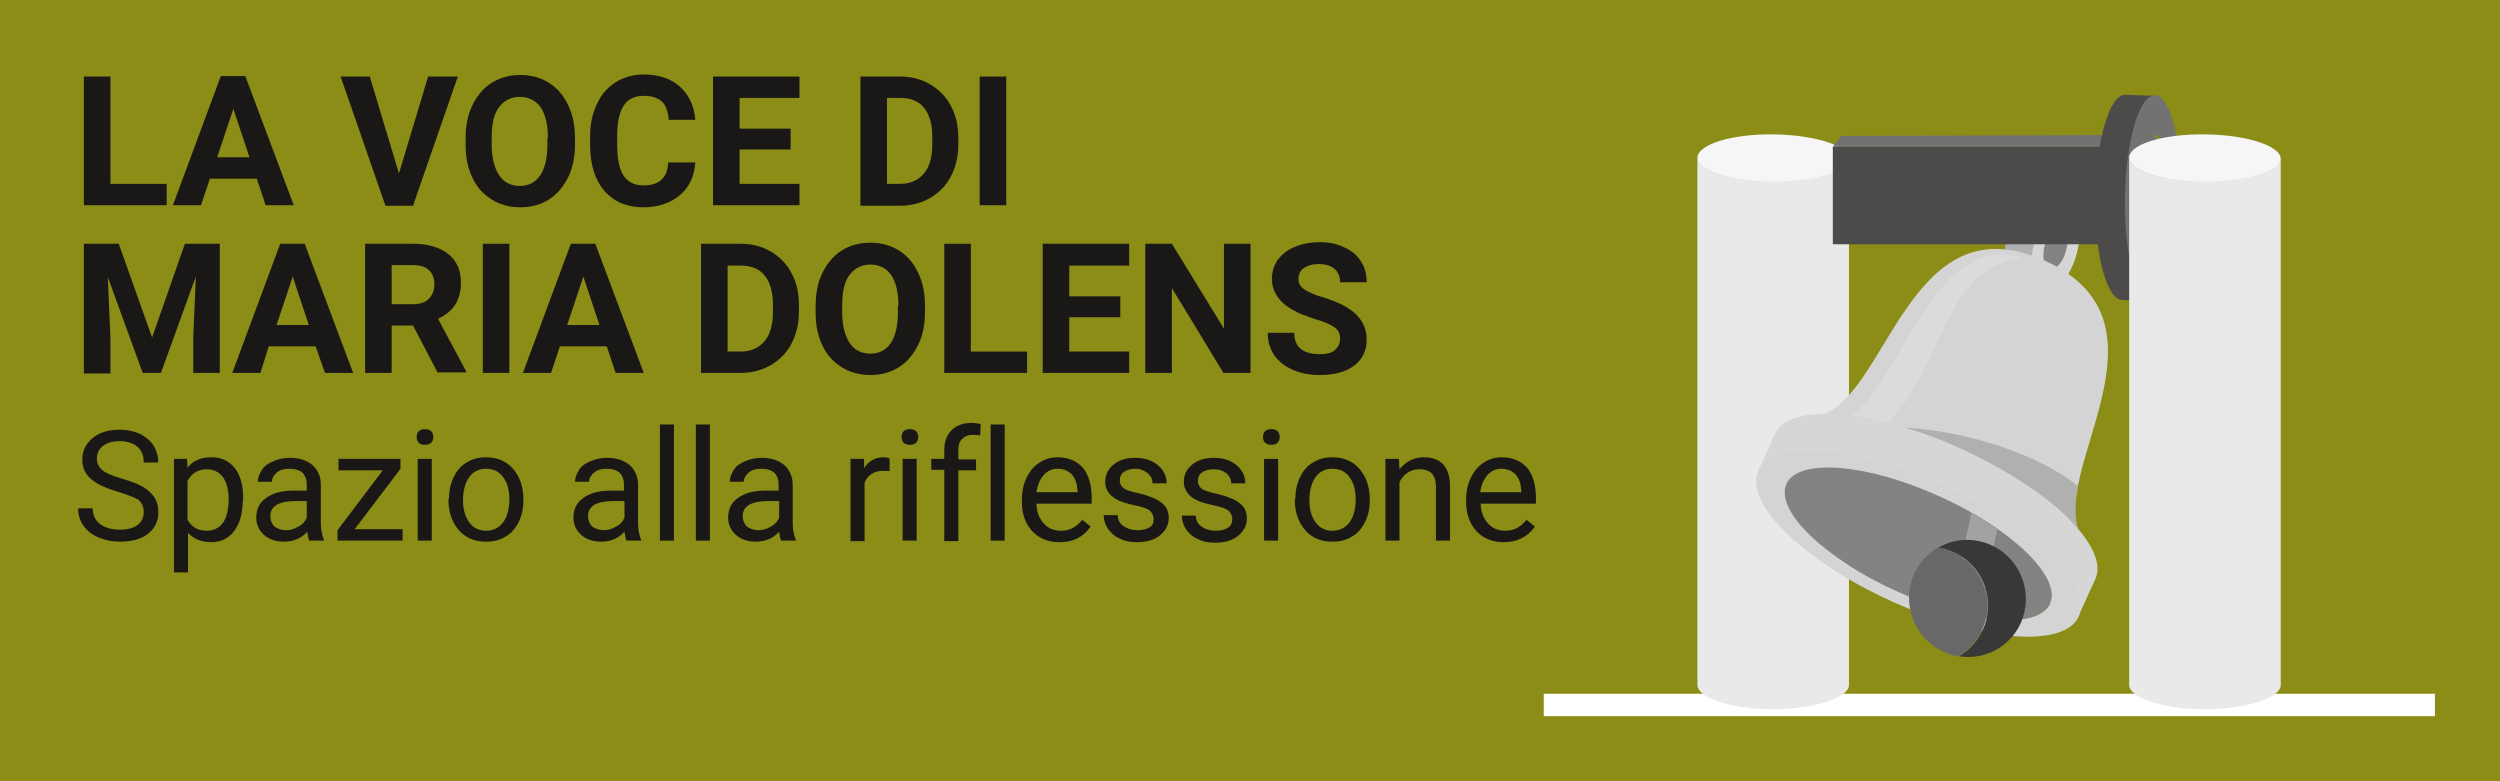 <?xml version="1.0" encoding="utf-8"?>
<!-- Generator: Adobe Illustrator 25.0.1, SVG Export Plug-In . SVG Version: 6.00 Build 0)  -->
<svg version="1.1" id="Livello_1" xmlns="http://www.w3.org/2000/svg" xmlns:xlink="http://www.w3.org/1999/xlink" x="0px" y="0px"
	 viewBox="0 0 480 150" style="enable-background:new 0 0 480 150;" xml:space="preserve">
<rect x="0" y="0" width="480" height="150" fill="#333333" stroke="none"/>
<style type="text/css">
	.st0{opacity:0.6;fill:#C7CA04;}
	.st1{fill:#1A1817;}
	.st2{fill:#FFFFFF;}
	.st3{fill:#F6F6F6;}
	.st4{fill:#EAE9E9;}
	.st5{fill-rule:evenodd;clip-rule:evenodd;fill:#B0B0B0;}
	.st6{fill-rule:evenodd;clip-rule:evenodd;fill:#D6D6D6;}
	.st7{fill-rule:evenodd;clip-rule:evenodd;fill:#848384;}
	.st8{fill-rule:evenodd;clip-rule:evenodd;fill:#D4D4D4;}
	.st9{fill-rule:evenodd;clip-rule:evenodd;fill:#DBDBDB;}
	.st10{fill-rule:evenodd;clip-rule:evenodd;fill:#A2A2A2;}
	.st11{fill-rule:evenodd;clip-rule:evenodd;fill:#383839;}
	.st12{fill-rule:evenodd;clip-rule:evenodd;fill:#686868;}
	.st13{fill:#737272;}
	.st14{fill:#4D4B4A;}
	.st15{fill-rule:evenodd;clip-rule:evenodd;fill:#4D4B4A;}
	.st16{fill-rule:evenodd;clip-rule:evenodd;fill:#737272;}
	.st17{fill:#989898;}
	.st18{fill:none;}
	.st19{fill:#333333;}
	.st20{fill:#CBCBCB;}
	.st21{fill:#B2B2B2;}
	.st22{fill:#CBCACA;}
	.st23{fill:#FBF8ED;}
	.st24{fill:#E3DCC9;}
	.st25{opacity:0.2;fill:#FFFFFF;}
	.st26{opacity:0.1;}
	.st27{fill:#000001;}
	.st28{fill:#B9A685;}
	.st29{fill:#EBEFF0;}
	.st30{fill:#F6AD37;}
	.st31{opacity:0.3;fill:#FFFFFF;}
	.st32{fill:#2C3E50;}
	.st33{fill:#34495E;}
	.st34{fill:#EB736C;}
	.st35{fill:#4D4D4D;}
	.st36{opacity:0.5;fill:#FFFFFF;}
	.st37{opacity:0.4;}
	.st38{fill:#1E92CB;}
	.st39{fill:#61B8E2;}
	.st40{fill:#24A3D4;}
	.st41{fill:#3E4860;}
	.st42{opacity:7.000000e-02;fill:#FFFFFF;}
	.st43{fill:url(#SVGID_1_);}
	.st44{opacity:0.2;}
	.st45{fill:#4B4A4B;}
	.st46{fill:url(#SVGID_2_);}
	.st47{fill:url(#SVGID_3_);}
	.st48{fill:url(#SVGID_4_);}
	.st49{fill:#282828;}
	.st50{fill:#727575;}
	.st51{fill:#4F4F4F;}
	.st52{fill:#D6D8D4;}
	.st53{fill:#3F3E3E;}
	.st54{fill:#5372B1;}
	.st55{fill:#264C98;}
	.st56{fill:#949494;}
	.st57{fill:#E33515;}
</style>
<rect class="st0" width="480" height="150"/>
<g>
	<path class="st1" d="M21.2,35.3h10.8v4.1H16.1V14.7h5.1V35.3z"/>
	<path class="st1" d="M49.3,34.3h-9l-1.7,5.1h-5.4l9.2-24.8h4.7l9.3,24.8H51L49.3,34.3z M41.7,30.2h6.2l-3.1-9.3L41.7,30.2z"/>
	<path class="st1" d="M76.6,33.3l5.6-18.6h5.7l-8.6,24.8h-5.3l-8.6-24.8H71L76.6,33.3z"/>
	<path class="st1" d="M110.4,27.6c0,2.4-0.4,4.6-1.3,6.4s-2.1,3.3-3.7,4.3c-1.6,1-3.4,1.5-5.5,1.5c-2.1,0-3.9-0.5-5.5-1.5
		c-1.6-1-2.9-2.4-3.7-4.2c-0.9-1.8-1.3-3.9-1.3-6.3v-1.2c0-2.4,0.4-4.6,1.3-6.4s2.1-3.3,3.7-4.3c1.6-1,3.4-1.5,5.5-1.5
		c2.1,0,3.9,0.5,5.5,1.5s2.8,2.4,3.7,4.3c0.9,1.9,1.3,4,1.3,6.4V27.6z M105.2,26.5c0-2.6-0.5-4.6-1.4-5.9s-2.3-2-4-2
		c-1.7,0-3,0.7-4,2s-1.4,3.3-1.4,5.9v1.2c0,2.5,0.5,4.5,1.4,5.9c0.9,1.4,2.3,2.1,4,2.1c1.7,0,3-0.7,3.9-2c0.9-1.3,1.4-3.3,1.4-5.9
		V26.5z"/>
	<path class="st1" d="M133.5,31.2c-0.2,2.7-1.2,4.8-3,6.3c-1.8,1.5-4.1,2.3-7,2.3c-3.2,0-5.7-1.1-7.5-3.2c-1.8-2.1-2.7-5.1-2.7-8.8
		v-1.5c0-2.4,0.4-4.5,1.3-6.3c0.8-1.8,2-3.2,3.6-4.2c1.6-1,3.4-1.5,5.4-1.5c2.9,0,5.2,0.8,6.9,2.3c1.7,1.5,2.8,3.7,3,6.4h-5.1
		c-0.1-1.6-0.6-2.8-1.3-3.5c-0.8-0.7-1.9-1.1-3.5-1.1c-1.7,0-3,0.6-3.8,1.8c-0.8,1.2-1.3,3.1-1.3,5.7v1.9c0,2.7,0.4,4.6,1.2,5.9
		c0.8,1.2,2.1,1.9,3.8,1.9c1.6,0,2.8-0.4,3.5-1.1c0.8-0.7,1.2-1.8,1.3-3.3H133.5z"/>
	<path class="st1" d="M151.8,28.7H142v6.6h11.5v4.1h-16.6V14.7h16.6v4.1H142v5.9h9.8V28.7z"/>
	<path class="st1" d="M165.2,39.4V14.7h7.6c2.2,0,4.1,0.5,5.8,1.5c1.7,1,3.1,2.4,4,4.2c1,1.8,1.4,3.9,1.4,6.2v1.1
		c0,2.3-0.5,4.4-1.4,6.1c-0.9,1.8-2.3,3.2-4,4.2s-3.7,1.5-5.8,1.5H165.2z M170.3,18.8v16.5h2.5c2,0,3.5-0.7,4.6-2s1.6-3.2,1.6-5.6
		v-1.3c0-2.5-0.5-4.4-1.6-5.7c-1-1.3-2.6-1.9-4.6-1.9H170.3z"/>
	<path class="st1" d="M193.2,39.4h-5.1V14.7h5.1V39.4z"/>
	<path class="st1" d="M22.8,46.8l6.4,18l6.3-18h6.7v24.8h-5.1v-6.8l0.5-11.7l-6.7,18.5h-3.5l-6.7-18.4l0.5,11.7v6.8h-5.1V46.8H22.8z
		"/>
	<path class="st1" d="M60.6,66.5h-9L50,71.6h-5.4l9.2-24.8h4.7l9.3,24.8h-5.4L60.6,66.5z M53.1,62.4h6.2l-3.1-9.3L53.1,62.4z"/>
	<path class="st1" d="M79.3,62.5h-4.1v9.1h-5.1V46.8h9.2c2.9,0,5.2,0.7,6.8,2c1.6,1.3,2.4,3.1,2.4,5.5c0,1.7-0.4,3.1-1.1,4.2
		c-0.7,1.1-1.8,2-3.3,2.7l5.4,10.1v0.2h-5.5L79.3,62.5z M75.2,58.4h4.1c1.3,0,2.3-0.3,3-1c0.7-0.7,1.1-1.6,1.1-2.7
		c0-1.2-0.3-2.1-1-2.8s-1.7-1-3.1-1h-4.1V58.4z"/>
	<path class="st1" d="M97.8,71.6h-5.1V46.8h5.1V71.6z"/>
	<path class="st1" d="M116.5,66.5h-9l-1.7,5.1h-5.4l9.2-24.8h4.7l9.3,24.8h-5.4L116.5,66.5z M108.9,62.4h6.2l-3.1-9.3L108.9,62.4z"
		/>
	<path class="st1" d="M134.6,71.6V46.8h7.6c2.2,0,4.1,0.5,5.8,1.5c1.7,1,3.1,2.4,4,4.2c1,1.8,1.4,3.9,1.4,6.2v1.1
		c0,2.3-0.5,4.4-1.4,6.1c-0.9,1.8-2.3,3.2-4,4.2s-3.7,1.5-5.8,1.5H134.6z M139.7,51v16.5h2.5c2,0,3.5-0.7,4.6-2s1.6-3.2,1.6-5.6
		v-1.3c0-2.5-0.5-4.4-1.6-5.7c-1-1.3-2.6-1.9-4.6-1.9H139.7z"/>
	<path class="st1" d="M177.6,59.8c0,2.4-0.4,4.6-1.3,6.4s-2.1,3.3-3.7,4.3c-1.6,1-3.4,1.5-5.5,1.5c-2.1,0-3.9-0.5-5.5-1.5
		c-1.6-1-2.9-2.4-3.7-4.2c-0.9-1.8-1.3-3.9-1.3-6.3v-1.2c0-2.4,0.4-4.6,1.3-6.4s2.1-3.3,3.7-4.3c1.6-1,3.4-1.5,5.5-1.5
		c2.1,0,3.9,0.5,5.5,1.5s2.8,2.4,3.7,4.3c0.9,1.9,1.3,4,1.3,6.4V59.8z M172.5,58.7c0-2.6-0.5-4.6-1.4-5.9s-2.3-2-4-2
		c-1.7,0-3,0.7-4,2s-1.4,3.3-1.4,5.9v1.2c0,2.5,0.5,4.5,1.4,5.9c0.9,1.4,2.3,2.1,4,2.1c1.7,0,3-0.7,3.9-2c0.9-1.3,1.4-3.3,1.4-5.9
		V58.7z"/>
	<path class="st1" d="M186.4,67.5h10.8v4.1h-15.9V46.8h5.1V67.5z"/>
	<path class="st1" d="M215.1,60.9h-9.8v6.6h11.5v4.1h-16.6V46.8h16.6V51h-11.5v5.9h9.8V60.9z"/>
	<path class="st1" d="M240,71.6h-5.1l-9.9-16.3v16.3h-5.1V46.8h5.1l10,16.3V46.8h5.1V71.6z"/>
	<path class="st1" d="M257.3,65.1c0-1-0.3-1.7-1-2.2c-0.7-0.5-1.9-1.1-3.7-1.6c-1.8-0.6-3.2-1.1-4.2-1.7c-2.8-1.5-4.2-3.6-4.2-6.1
		c0-1.3,0.4-2.5,1.1-3.6c0.8-1,1.8-1.9,3.3-2.5c1.4-0.6,3-0.9,4.8-0.9c1.8,0,3.3,0.3,4.7,1c1.4,0.6,2.5,1.5,3.2,2.7
		c0.8,1.2,1.1,2.5,1.1,4h-5.1c0-1.1-0.4-2-1.1-2.6c-0.7-0.6-1.7-0.9-3-0.9c-1.2,0-2.2,0.3-2.9,0.8c-0.7,0.5-1,1.2-1,2.1
		c0,0.8,0.4,1.5,1.2,2c0.8,0.5,2,1.1,3.6,1.5c2.9,0.9,5,2,6.3,3.3c1.3,1.3,2,2.9,2,4.8c0,2.1-0.8,3.8-2.4,5
		c-1.6,1.2-3.8,1.8-6.6,1.8c-1.9,0-3.6-0.3-5.2-1s-2.8-1.7-3.6-2.9c-0.8-1.2-1.2-2.6-1.2-4.2h5.1c0,2.7,1.6,4.1,4.9,4.1
		c1.2,0,2.2-0.2,2.8-0.7S257.3,66,257.3,65.1z"/>
	<path class="st1" d="M22.6,94.4c-2.4-0.7-4.1-1.5-5.2-2.5s-1.6-2.2-1.6-3.7c0-1.7,0.7-3,2-4.1c1.3-1.1,3.1-1.6,5.2-1.6
		c1.5,0,2.7,0.3,3.9,0.8c1.1,0.6,2,1.3,2.6,2.3s0.9,2.1,0.9,3.2h-2.8c0-1.3-0.4-2.3-1.2-3c-0.8-0.7-2-1.1-3.4-1.1
		c-1.4,0-2.4,0.3-3.2,0.9c-0.8,0.6-1.2,1.4-1.2,2.5c0,0.9,0.4,1.6,1.1,2.2c0.7,0.6,2,1.1,3.7,1.6s3.1,1,4.1,1.6s1.7,1.3,2.2,2.1
		c0.5,0.8,0.7,1.7,0.7,2.8c0,1.7-0.7,3.1-2,4.1c-1.3,1-3.1,1.5-5.4,1.5c-1.5,0-2.8-0.3-4.1-0.8c-1.3-0.6-2.2-1.3-2.9-2.3
		c-0.7-1-1-2.1-1-3.3h2.8c0,1.3,0.5,2.3,1.4,3c0.9,0.7,2.2,1.1,3.8,1.1c1.5,0,2.6-0.3,3.4-0.9c0.8-0.6,1.2-1.4,1.2-2.5
		s-0.4-1.8-1.1-2.4C25.8,95.5,24.5,95,22.6,94.4z"/>
	<path class="st1" d="M46.6,96.1c0,2.4-0.5,4.3-1.6,5.8c-1.1,1.5-2.6,2.2-4.4,2.2c-1.9,0-3.4-0.6-4.5-1.8v7.6h-2.7V88.1h2.5l0.1,1.7
		c1.1-1.4,2.6-2,4.6-2c1.9,0,3.4,0.7,4.5,2.1c1.1,1.4,1.6,3.4,1.6,5.9V96.1z M43.9,95.8c0-1.8-0.4-3.2-1.1-4.2
		c-0.8-1-1.8-1.5-3.1-1.5c-1.6,0-2.8,0.7-3.7,2.2v7.5c0.8,1.4,2,2.1,3.7,2.1c1.3,0,2.3-0.5,3.1-1.5C43.5,99.4,43.9,97.9,43.9,95.8z"
		/>
	<path class="st1" d="M59.4,103.8c-0.2-0.3-0.3-0.9-0.4-1.7c-1.2,1.3-2.7,1.9-4.5,1.9c-1.5,0-2.8-0.4-3.8-1.3s-1.5-2-1.5-3.3
		c0-1.6,0.6-2.9,1.9-3.8c1.2-0.9,3-1.4,5.2-1.4h2.6v-1.2c0-0.9-0.3-1.7-0.8-2.2S56.7,90,55.6,90c-1,0-1.8,0.2-2.4,0.7s-1,1.1-1,1.8
		h-2.7c0-0.8,0.3-1.5,0.8-2.3s1.3-1.3,2.3-1.7c1-0.4,2-0.6,3.1-0.6c1.8,0,3.2,0.5,4.3,1.4c1,0.9,1.6,2.2,1.6,3.7v7.2
		c0,1.4,0.2,2.6,0.6,3.4v0.2H59.4z M54.9,101.8c0.8,0,1.6-0.2,2.4-0.7c0.8-0.4,1.3-1,1.6-1.7v-3.2h-2.1c-3.3,0-4.9,1-4.9,2.9
		c0,0.8,0.3,1.5,0.8,2C53.3,101.5,54,101.8,54.9,101.8z"/>
	<path class="st1" d="M68.1,101.6h9.2v2.2H64.8v-2l8.7-11.5h-8.5v-2.2h11.9V90L68.1,101.6z"/>
	<path class="st1" d="M80,83.9c0-0.4,0.1-0.8,0.4-1.1c0.3-0.3,0.7-0.4,1.2-0.4c0.5,0,0.9,0.1,1.2,0.4c0.3,0.3,0.4,0.7,0.4,1.1
		c0,0.4-0.1,0.8-0.4,1.1c-0.3,0.3-0.7,0.4-1.2,0.4c-0.5,0-0.9-0.1-1.2-0.4C80.1,84.7,80,84.4,80,83.9z M82.9,103.8h-2.7V88.1h2.7
		V103.8z"/>
	<path class="st1" d="M86.2,95.8c0-1.5,0.3-2.9,0.9-4.2c0.6-1.2,1.4-2.2,2.5-2.8c1.1-0.7,2.3-1,3.7-1c2.1,0,3.9,0.7,5.2,2.2
		s2,3.5,2,5.9v0.2c0,1.5-0.3,2.9-0.9,4.1c-0.6,1.2-1.4,2.2-2.5,2.8c-1.1,0.7-2.3,1-3.8,1c-2.1,0-3.9-0.7-5.2-2.2s-2-3.4-2-5.9V95.8z
		 M88.9,96.1c0,1.7,0.4,3.1,1.2,4.2c0.8,1.1,1.9,1.6,3.2,1.6c1.4,0,2.4-0.5,3.3-1.6c0.8-1.1,1.2-2.6,1.2-4.5c0-1.7-0.4-3.1-1.2-4.2
		c-0.8-1.1-1.9-1.6-3.3-1.6c-1.3,0-2.4,0.5-3.2,1.6C89.3,92.7,88.9,94.2,88.9,96.1z"/>
	<path class="st1" d="M120.3,103.8c-0.2-0.3-0.3-0.9-0.4-1.7c-1.2,1.3-2.7,1.9-4.5,1.9c-1.5,0-2.8-0.4-3.8-1.3s-1.5-2-1.5-3.3
		c0-1.6,0.6-2.9,1.9-3.8c1.2-0.9,3-1.4,5.2-1.4h2.6v-1.2c0-0.9-0.3-1.7-0.8-2.2s-1.4-0.8-2.5-0.8c-1,0-1.8,0.2-2.4,0.7s-1,1.1-1,1.8
		h-2.7c0-0.8,0.3-1.5,0.8-2.3s1.3-1.3,2.3-1.7c1-0.4,2-0.6,3.1-0.6c1.8,0,3.2,0.5,4.3,1.4c1,0.9,1.6,2.2,1.6,3.7v7.2
		c0,1.4,0.2,2.6,0.6,3.4v0.2H120.3z M115.9,101.8c0.8,0,1.6-0.2,2.4-0.7c0.8-0.4,1.3-1,1.6-1.7v-3.2h-2.1c-3.3,0-4.9,1-4.9,2.9
		c0,0.8,0.3,1.5,0.8,2C114.3,101.5,115,101.8,115.9,101.8z"/>
	<path class="st1" d="M129.4,103.8h-2.7V81.5h2.7V103.8z"/>
	<path class="st1" d="M136.3,103.8h-2.7V81.5h2.7V103.8z"/>
	<path class="st1" d="M150,103.8c-0.2-0.3-0.3-0.9-0.4-1.7c-1.2,1.3-2.7,1.9-4.5,1.9c-1.5,0-2.8-0.4-3.8-1.3s-1.5-2-1.5-3.3
		c0-1.6,0.6-2.9,1.9-3.8c1.2-0.9,3-1.4,5.2-1.4h2.6v-1.2c0-0.9-0.3-1.7-0.8-2.2s-1.4-0.8-2.5-0.8c-1,0-1.8,0.2-2.4,0.7s-1,1.1-1,1.8
		h-2.7c0-0.8,0.3-1.5,0.8-2.3s1.3-1.3,2.3-1.7c1-0.4,2-0.6,3.1-0.6c1.8,0,3.2,0.5,4.3,1.4c1,0.9,1.6,2.2,1.6,3.7v7.2
		c0,1.4,0.2,2.6,0.6,3.4v0.2H150z M145.6,101.8c0.8,0,1.6-0.2,2.4-0.7c0.8-0.4,1.3-1,1.6-1.7v-3.2h-2.1c-3.3,0-4.9,1-4.9,2.9
		c0,0.8,0.3,1.5,0.8,2C144,101.5,144.7,101.8,145.6,101.8z"/>
	<path class="st1" d="M170.9,90.5c-0.4-0.1-0.8-0.1-1.3-0.1c-1.8,0-3,0.8-3.6,2.3v11.2h-2.7V88.1h2.6l0,1.8c0.9-1.4,2.1-2.1,3.7-2.1
		c0.5,0,0.9,0.1,1.2,0.2V90.5z"/>
	<path class="st1" d="M173.1,83.9c0-0.4,0.1-0.8,0.4-1.1c0.3-0.3,0.7-0.4,1.2-0.4c0.5,0,0.9,0.1,1.2,0.4c0.3,0.3,0.4,0.7,0.4,1.1
		c0,0.4-0.1,0.8-0.4,1.1c-0.3,0.3-0.7,0.4-1.2,0.4c-0.5,0-0.9-0.1-1.2-0.4C173.2,84.7,173.1,84.4,173.1,83.9z M176,103.8h-2.7V88.1
		h2.7V103.8z"/>
	<path class="st1" d="M181.3,103.8V90.2h-2.5v-2.1h2.5v-1.6c0-1.7,0.5-3,1.4-3.9c0.9-0.9,2.2-1.4,3.8-1.4c0.6,0,1.2,0.1,1.8,0.2
		l-0.1,2.2c-0.5-0.1-0.9-0.1-1.5-0.1c-0.9,0-1.5,0.3-2,0.8c-0.5,0.5-0.7,1.2-0.7,2.2v1.7h3.4v2.1H184v13.6H181.3z"/>
	<path class="st1" d="M192.9,103.8h-2.7V81.5h2.7V103.8z"/>
	<path class="st1" d="M203.4,104.1c-2.1,0-3.9-0.7-5.2-2.1s-2-3.3-2-5.6v-0.5c0-1.6,0.3-2.9,0.9-4.2c0.6-1.2,1.4-2.2,2.5-2.9
		c1.1-0.7,2.2-1,3.5-1c2,0,3.6,0.7,4.8,2c1.1,1.3,1.7,3.3,1.7,5.8v1.1h-10.6c0,1.5,0.5,2.8,1.4,3.8c0.9,1,2,1.4,3.3,1.4
		c0.9,0,1.8-0.2,2.4-0.6c0.7-0.4,1.2-0.9,1.7-1.5l1.6,1.3C208,103.1,206.1,104.1,203.4,104.1z M203.1,90c-1.1,0-2,0.4-2.7,1.2
		c-0.7,0.8-1.2,1.9-1.4,3.3h7.9v-0.2c-0.1-1.4-0.4-2.4-1.1-3.2C205.1,90.4,204.2,90,203.1,90z"/>
	<path class="st1" d="M221.5,99.7c0-0.7-0.3-1.3-0.8-1.7c-0.5-0.4-1.5-0.7-2.9-1s-2.4-0.6-3.2-1c-0.8-0.4-1.4-0.9-1.8-1.5
		c-0.4-0.6-0.6-1.2-0.6-2c0-1.3,0.5-2.4,1.6-3.3c1.1-0.9,2.5-1.3,4.2-1.3c1.8,0,3.2,0.5,4.3,1.4c1.1,0.9,1.7,2.1,1.7,3.5h-2.7
		c0-0.7-0.3-1.4-0.9-1.9S219,90,218.1,90c-1,0-1.7,0.2-2.3,0.6c-0.6,0.4-0.8,1-0.8,1.7c0,0.6,0.3,1.1,0.8,1.5
		c0.5,0.3,1.4,0.6,2.8,0.9c1.3,0.3,2.4,0.7,3.3,1.1c0.8,0.4,1.4,0.9,1.9,1.5c0.4,0.6,0.6,1.3,0.6,2.1c0,1.4-0.6,2.5-1.7,3.4
		s-2.6,1.3-4.4,1.3c-1.3,0-2.4-0.2-3.3-0.7c-1-0.4-1.7-1.1-2.3-1.9c-0.5-0.8-0.8-1.7-0.8-2.6h2.7c0,0.9,0.4,1.6,1.1,2.1
		c0.7,0.5,1.6,0.8,2.7,0.8c1,0,1.8-0.2,2.4-0.6S221.5,100.3,221.5,99.7z"/>
	<path class="st1" d="M236.6,99.7c0-0.7-0.3-1.3-0.8-1.7c-0.5-0.4-1.5-0.7-2.9-1s-2.4-0.6-3.2-1c-0.8-0.4-1.4-0.9-1.8-1.5
		c-0.4-0.6-0.6-1.2-0.6-2c0-1.3,0.5-2.4,1.6-3.3c1.1-0.9,2.5-1.3,4.2-1.3c1.8,0,3.2,0.5,4.3,1.4c1.1,0.9,1.7,2.1,1.7,3.5h-2.7
		c0-0.7-0.3-1.4-0.9-1.9s-1.4-0.8-2.4-0.8c-1,0-1.7,0.2-2.3,0.6c-0.6,0.4-0.8,1-0.8,1.7c0,0.6,0.3,1.1,0.8,1.5
		c0.5,0.3,1.4,0.6,2.8,0.9c1.3,0.3,2.4,0.7,3.3,1.1c0.8,0.4,1.4,0.9,1.9,1.5c0.4,0.6,0.6,1.3,0.6,2.1c0,1.4-0.6,2.5-1.7,3.4
		s-2.6,1.3-4.4,1.3c-1.3,0-2.4-0.2-3.3-0.7c-1-0.4-1.7-1.1-2.3-1.9c-0.5-0.8-0.8-1.7-0.8-2.6h2.7c0,0.9,0.4,1.6,1.1,2.1
		c0.7,0.5,1.6,0.8,2.7,0.8c1,0,1.8-0.2,2.4-0.6S236.6,100.3,236.6,99.7z"/>
	<path class="st1" d="M242.5,83.9c0-0.4,0.1-0.8,0.4-1.1c0.3-0.3,0.7-0.4,1.2-0.4c0.5,0,0.9,0.1,1.2,0.4c0.3,0.3,0.4,0.7,0.4,1.1
		c0,0.4-0.1,0.8-0.4,1.1c-0.3,0.3-0.7,0.4-1.2,0.4c-0.5,0-0.9-0.1-1.2-0.4C242.6,84.7,242.5,84.4,242.5,83.9z M245.4,103.8h-2.7
		V88.1h2.7V103.8z"/>
	<path class="st1" d="M248.7,95.8c0-1.5,0.3-2.9,0.9-4.2c0.6-1.2,1.4-2.2,2.5-2.8c1.1-0.7,2.3-1,3.7-1c2.1,0,3.9,0.7,5.2,2.2
		s2,3.5,2,5.9v0.2c0,1.5-0.3,2.9-0.9,4.1c-0.6,1.2-1.4,2.2-2.5,2.8c-1.1,0.7-2.3,1-3.8,1c-2.1,0-3.9-0.7-5.2-2.2s-2-3.4-2-5.9V95.8z
		 M251.4,96.1c0,1.7,0.4,3.1,1.2,4.2c0.8,1.1,1.9,1.6,3.2,1.6c1.4,0,2.4-0.5,3.3-1.6c0.8-1.1,1.2-2.6,1.2-4.5c0-1.7-0.4-3.1-1.2-4.2
		c-0.8-1.1-1.9-1.6-3.3-1.6c-1.3,0-2.4,0.5-3.2,1.6C251.8,92.7,251.4,94.2,251.4,96.1z"/>
	<path class="st1" d="M268.6,88.1l0.1,2c1.2-1.5,2.8-2.3,4.7-2.3c3.3,0,5,1.9,5,5.6v10.4h-2.7V93.4c0-1.1-0.3-2-0.8-2.5
		c-0.5-0.5-1.3-0.8-2.4-0.8c-0.9,0-1.6,0.2-2.3,0.7c-0.7,0.5-1.2,1.1-1.5,1.8v11.2H266V88.1H268.6z"/>
	<path class="st1" d="M288.7,104.1c-2.1,0-3.9-0.7-5.2-2.1s-2-3.3-2-5.6v-0.5c0-1.6,0.3-2.9,0.9-4.2c0.6-1.2,1.4-2.2,2.5-2.9
		c1.1-0.7,2.2-1,3.5-1c2,0,3.6,0.7,4.8,2c1.1,1.3,1.7,3.3,1.7,5.8v1.1h-10.6c0,1.5,0.5,2.8,1.4,3.8c0.9,1,2,1.4,3.3,1.4
		c0.9,0,1.8-0.2,2.4-0.6c0.7-0.4,1.2-0.9,1.7-1.5l1.6,1.3C293.3,103.1,291.3,104.1,288.7,104.1z M288.3,90c-1.1,0-2,0.4-2.7,1.2
		c-0.7,0.8-1.2,1.9-1.4,3.3h7.9v-0.2c-0.1-1.4-0.4-2.4-1.1-3.2C290.3,90.4,289.4,90,288.3,90z"/>
</g>
<g>
	<rect x="296.4" y="133.2" class="st2" width="171.1" height="4.3"/>
	<g>
		<g>
			<path class="st3" d="M340.5,25.8c8,0.1,14.5,2.2,14.5,4.7c0,2.5-6.5,4.5-14.6,4.5c-8-0.1-14.5-2.2-14.5-4.7
				C326,27.7,332.5,25.7,340.5,25.8z"/>
			<path class="st4" d="M355,30.4c0,2.5-6.5,4.4-14.6,4.5c-8-0.1-14.5-2.1-14.5-4.7l0,101.3c0,2.5,6.5,4.6,14.5,4.7c0,0,0,0,0,0
				s0,0,0,0c8.1-0.1,14.6-2.2,14.6-4.7L355,30.4z"/>
		</g>
	</g>
	<g>
		<path class="st5" d="M392.4,55.7l4.5-16.2l-5.1-1.4c-2.2-0.6-5.1,2.5-6.3,7c-1.2,4.5-0.4,8.6,1.8,9.2L392.4,55.7L392.4,55.7z"/>
		<path class="st6" d="M398.7,48.7c1.2-4.5,0.4-8.6-1.8-9.2c-2.2-0.6-5.1,2.5-6.3,7c-1.2,4.5-0.4,8.6,1.8,9.2
			C394.7,56.3,397.5,53.2,398.7,48.7L398.7,48.7z"/>
		<path class="st7" d="M396.7,48.1c0.6-2.2,0.2-4.3-0.9-4.6c-1.1-0.3-2.5,1.3-3.2,3.5c-0.6,2.2-0.2,4.3,0.9,4.6
			C394.7,51.9,396.1,50.4,396.7,48.1L396.7,48.1z"/>
		<path class="st5" d="M392.4,55.7l4.5-16.2l-5.1-1.4c-2.2-0.6-5.1,2.5-6.3,7c-1.2,4.5-0.4,8.6,1.8,9.2L392.4,55.7L392.4,55.7z"/>
		<path class="st6" d="M398.7,48.7c1.2-4.5,0.4-8.6-1.8-9.2c-2.2-0.6-5.1,2.5-6.3,7c-1.2,4.5-0.4,8.6,1.8,9.2
			C394.7,56.3,397.5,53.2,398.7,48.7L398.7,48.7z"/>
		<path class="st7" d="M396.7,48.1c0.6-2.2,0.2-4.3-0.9-4.6c-1.1-0.3-2.5,1.3-3.2,3.5c-0.6,2.2-0.2,4.3,0.9,4.6
			C394.7,51.9,396.1,50.4,396.7,48.1L396.7,48.1z"/>
		<path class="st8" d="M399.7,103.2l-51-23.2c13.7-2.6,17.3-42,44-29.9C419.2,62.2,392.6,91.2,399.7,103.2L399.7,103.2z"/>
		<path class="st9" d="M360.2,83.3l-6.4-2.9c10.7-3.1,16.1-36.8,34.9-30.8C372,51,373.7,72.5,360.2,83.3L360.2,83.3z"/>
		<path class="st6" d="M340.8,83.3c2.8-6.1,18.8-4.8,35.8,2.9c17,7.7,28.5,18.9,25.7,25l-3.3,7.2l-7.4-3.3
			c-6.7-0.2-15.8-2.5-25.1-6.7c-9.4-4.2-17.1-9.6-21.6-14.5l-7.4-3.3L340.8,83.3L340.8,83.3z"/>
		<path class="st8" d="M337.6,90.5c2.8-6.1,18.8-4.8,35.8,2.9c17,7.7,28.5,18.9,25.7,25c-2.8,6.1-18.8,4.8-35.8-2.9
			C346.3,107.8,334.8,96.6,337.6,90.5L337.6,90.5z M343,92.9c2.3-5,15.5-3.9,29.4,2.4c14,6.3,23.5,15.6,21.2,20.6
			c-2.3,5-15.5,3.9-29.4-2.4C350.2,107.2,340.7,98,343,92.9L343,92.9z"/>
		<path class="st7" d="M343,92.9c2.3-5,15.5-3.9,29.4,2.4c14,6.3,23.5,15.6,21.2,20.6c-2.3,5-15.5,3.9-29.4-2.4
			C350.2,107.2,340.7,98,343,92.9L343,92.9z"/>
		<path class="st10" d="M378.5,98.5c1.8,1,3.4,2.1,5,3.1l-3.1,14c0,0.1-0.1,0.3-0.1,0.4c-0.4,1.1-1.6,1.8-2.7,1.7
			c-1.2-0.1-2.2-0.9-2.5-2.1c-0.1-0.3-0.1-0.6-0.1-0.9c0-0.1,0-0.3,0.1-0.4L378.5,98.5L378.5,98.5z"/>
		<path class="st11" d="M372.1,105.2c3-1.8,6.8-2.1,10.3-0.5c5.6,2.6,8.1,9.2,5.6,14.9c-2.1,4.7-7.1,7.2-11.9,6.4
			c2-1.1,3.6-2.9,4.6-5.1c2.6-5.6,0.1-12.3-5.6-14.9C374,105.7,373,105.4,372.1,105.2L372.1,105.2z"/>
		<path class="st12" d="M376,126c-1-0.1-2-0.4-2.9-0.9c-5.6-2.6-8.1-9.2-5.6-14.9c1-2.2,2.6-3.9,4.6-5.1c1,0.1,2,0.4,2.9,0.9
			c5.6,2.6,8.1,9.2,5.6,14.9C379.5,123.2,377.9,124.9,376,126L376,126z"/>
		<path class="st5" d="M399,101.6c-6.4-7.9-21.8-16.2-33.2-19.5c12,0.7,25.4,5.1,33.2,11.2C398.5,95.6,398.1,98.8,399,101.6
			L399,101.6z"/>
	</g>
	<g>
		<polygon class="st13" points="413.4,25.9 353.5,26.1 351.9,28.2 415.3,28.2 		"/>
		<rect x="351.9" y="28.2" class="st14" width="63.4" height="18.7"/>
	</g>
	<path class="st15" d="M409.3,38.1c0.1-7.3,2.1-13.4,4.1-13.3l0.4-6.4l-5.7-0.2c-3-0.2-5.6,8.5-5.8,19.4c-0.2,10.9,2.1,19.8,5.1,20
		l5.6,0.2l1.3-6.2C412.3,51.4,409.2,45.4,409.3,38.1z"/>
	<path class="st16" d="M413.8,18.3c-3-0.2-5.6,8.5-5.8,19.4c-0.2,10.9,2.1,19.8,5.1,20c3,0.2,5.6-8.5,5.8-19.4
		C419,27.5,416.8,18.5,413.8,18.3z M416.7,38.2c-0.1,6.7-1.7,12-3.6,11.9c-1.8-0.1-3.2-5.6-3.1-12.3c0.1-6.7,1.7-12,3.6-11.9
		S416.8,31.6,416.7,38.2z"/>
	<g>
		<g>
			<path class="st3" d="M423.4,25.8c8,0.1,14.5,2.2,14.5,4.7c0,2.5-6.5,4.5-14.6,4.5c-8-0.1-14.5-2.2-14.5-4.7
				C408.8,27.7,415.3,25.7,423.4,25.8z"/>
			<path class="st4" d="M437.9,30.4c0,2.5-6.5,4.4-14.6,4.5c-8-0.1-14.5-2.1-14.5-4.7l0,101.3c0,2.5,6.5,4.6,14.5,4.7c0,0,0,0,0,0
				c0,0,0,0,0,0c8.1-0.1,14.6-2.2,14.6-4.7L437.9,30.4z"/>
		</g>
	</g>
</g>
</svg>
